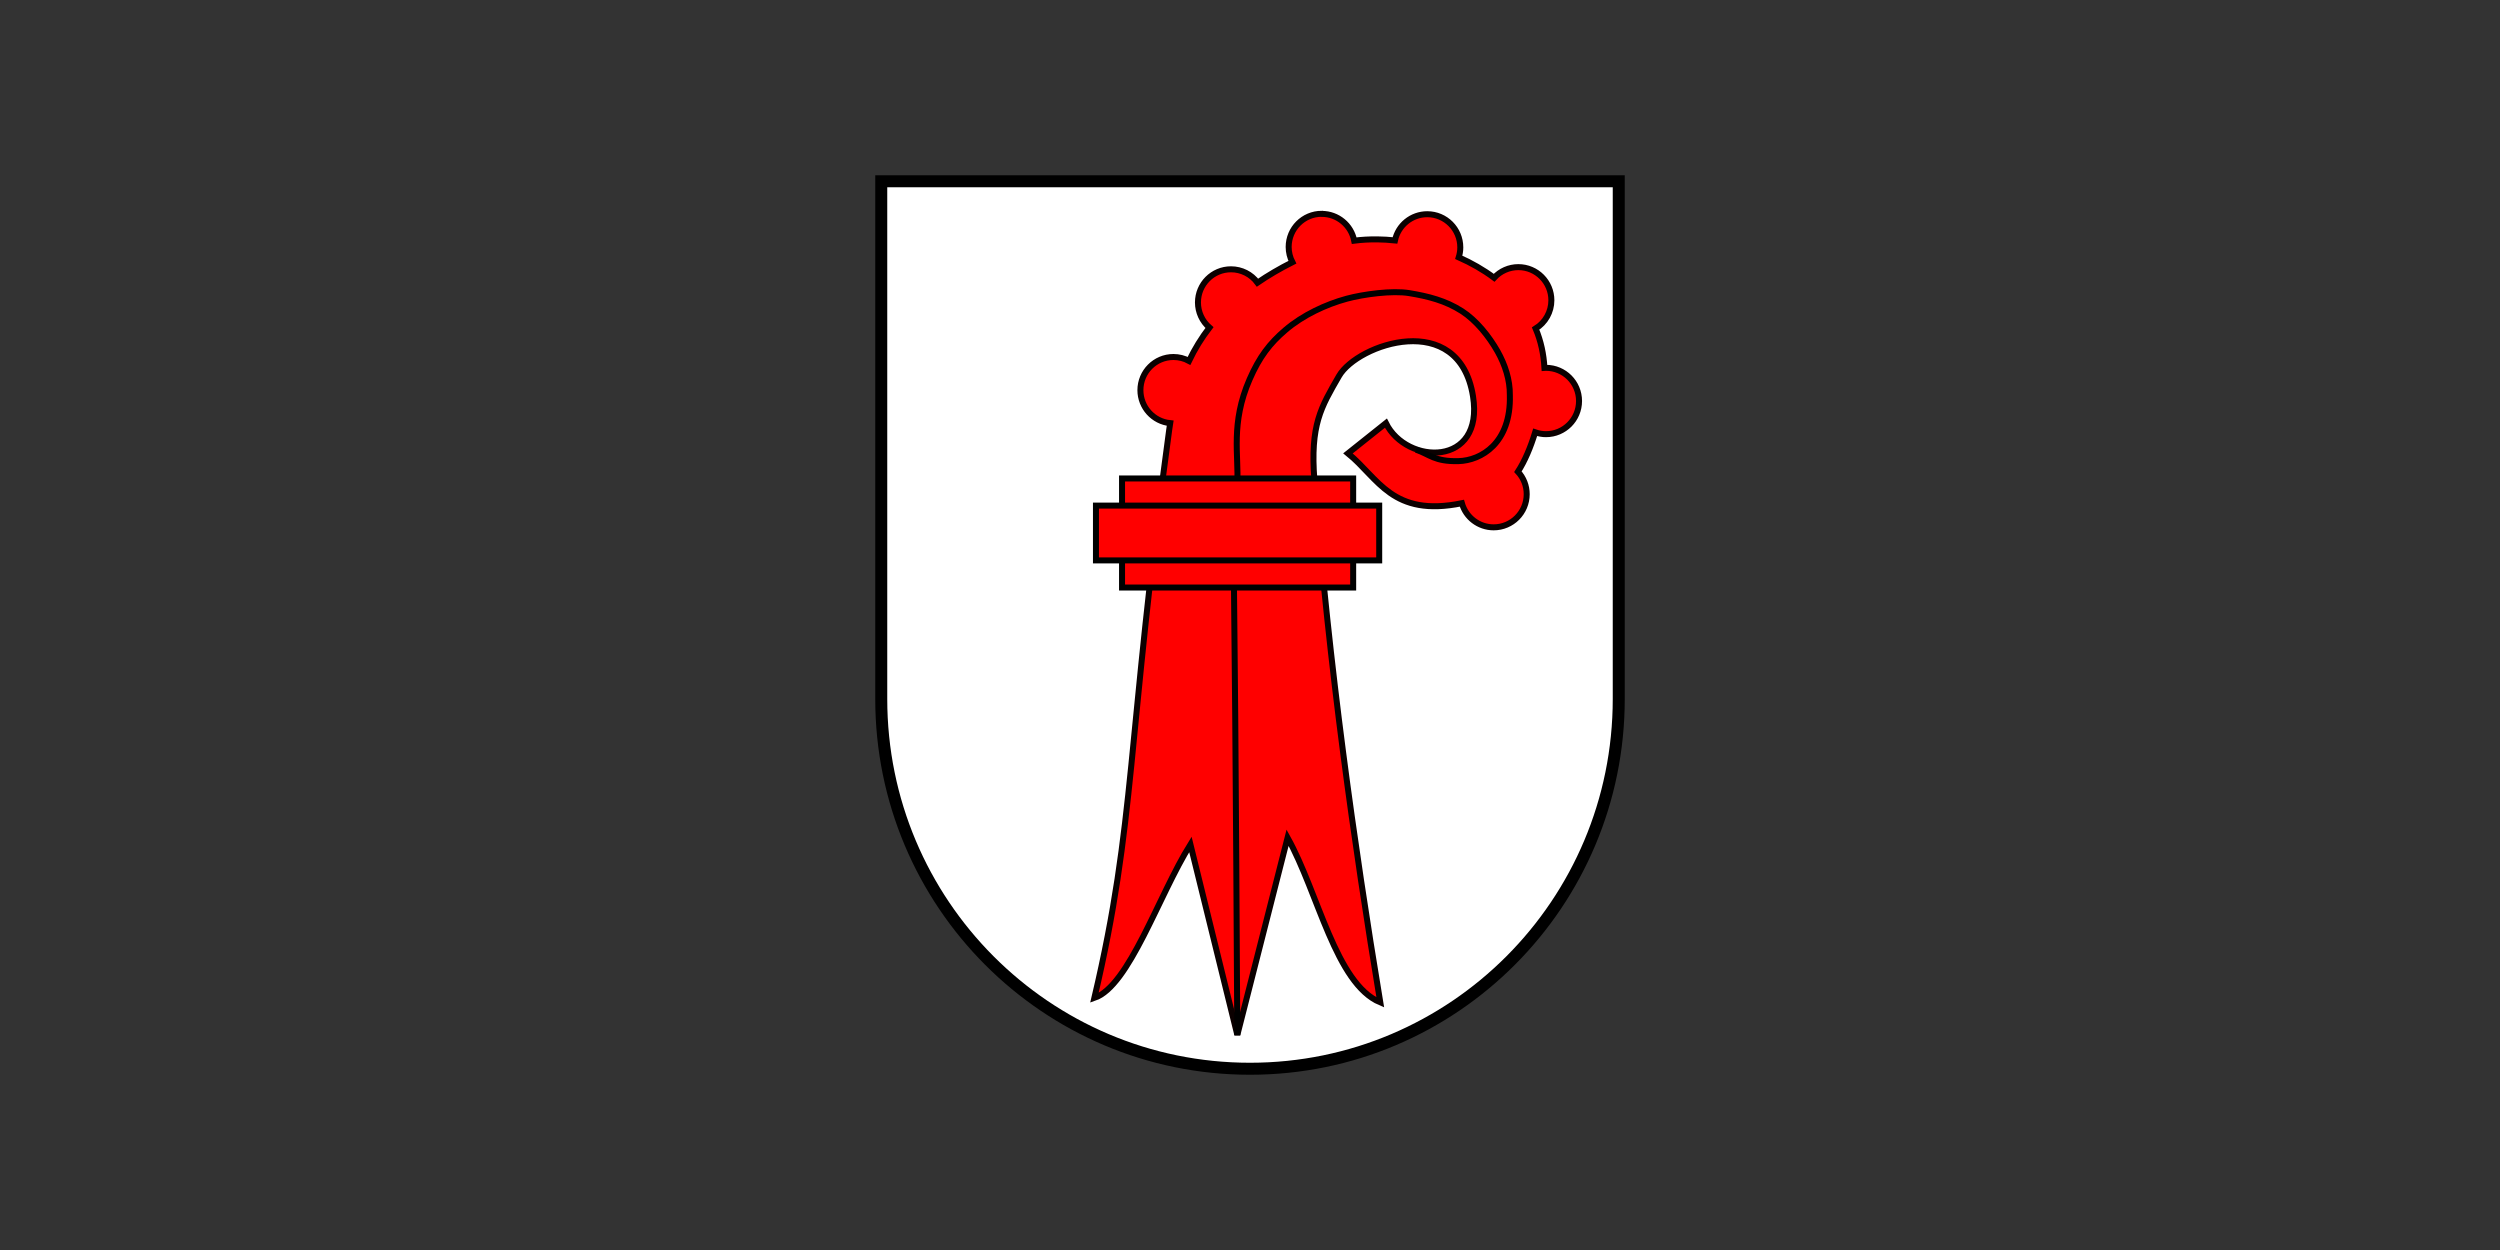 <?xml version="1.0" encoding="UTF-8"?>
<svg id="Ebene_1" data-name="Ebene 1" xmlns="http://www.w3.org/2000/svg" viewBox="0 0 600 300">
  <rect x="0" y="0" width="600" height="300" fill="#333333" stroke="none"/>
  <g id="g824">
    <path id="path5818" d="m211.5,43.5v124.25c0,49.02,39.62,88.75,88.5,88.75s88.5-39.73,88.5-88.75V43.5h-177Z" fill="#fff" stroke="#000" stroke-width="2.88"/>
  </g>
  <path id="path6434" d="m317.21,51.31c-4.38,0-7.93,3.56-7.93,7.96h0c0,1.27.31,2.53.89,3.66-3.01,1.52-5.8,3.15-8.37,4.91-1.49-2.02-3.85-3.21-6.36-3.21-4.38,0-7.93,3.56-7.93,7.96,0,2.31,1.01,4.51,2.76,6.03-1.89,2.46-3.53,5.12-4.91,8-1.15-.62-2.43-.94-3.73-.94-4.38,0-7.93,3.56-7.93,7.96,0,0,0,0,0,0,0,4.09,3.09,7.52,7.15,7.92-.08.53-.17,1.05-.24,1.59-10.25,75.12-8,94.06-17.96,136.35,8.36-2.84,15.37-24.51,23.05-36.84l11.26,45.72,12.06-47.33c7.39,13.25,11.52,35,22.25,39.53-6.31-38.19-12.27-80.48-15.81-125.32-1.05-13.32,1.59-17.52,5.9-25.01,4.43-7.7,28.81-16.1,32.16,4.84,2.73,17.06-15.92,16.53-20.9,6.46l-9.11,7.26c7.34,5.95,10.58,15.39,27.34,11.96.97,3.43,4.08,5.79,7.63,5.79,4.38,0,7.93-3.56,7.93-7.96h0c0-2-.75-3.92-2.11-5.39,1.66-2.58,3.04-5.84,4.14-9.46.84.29,1.72.45,2.6.45,4.38,0,7.93-3.56,7.93-7.96,0-4.4-3.55-7.96-7.93-7.96h0c-.12,0-.24,0-.37.01-.18-3.26-.85-6.43-2.12-9.44,2.35-1.45,3.78-4.01,3.78-6.78,0-4.4-3.55-7.96-7.93-7.96-2.21,0-4.32.93-5.81,2.56-2.59-1.93-5.46-3.57-8.49-4.91.24-.77.37-1.58.37-2.39,0-4.4-3.55-7.96-7.93-7.96-3.74,0-6.97,2.62-7.75,6.29-1.43-.15-2.84-.23-4.23-.25-1.91-.02-3.76.08-5.55.31-.73-3.73-3.99-6.43-7.78-6.43h0Z" fill="red" stroke="#0b0000" stroke-linecap="round" stroke-width="1.44"/>
  <path id="path6514" d="m296.95,248.37s-.36-71.99-.8-107.84c-.1-8.25.37-16.23.8-24.47.36-6.77-1.65-14.44,2.95-25.01,2.35-5.41,4.88-8.67,8.58-11.83,4.19-3.59,9.73-6.17,14.74-7.53,3.98-1.08,10.95-2.02,15.01-1.34,4.58.76,8.68,1.8,12.6,4.3,3.47,2.22,6.55,6.09,8.58,9.68,1.79,3.18,3,6.83,2.95,10.49.34,11.57-6.93,15.71-12.33,15.85-5.78.15-6.96-1.67-10.18-2.74" fill="none" stroke="#000" stroke-width="1.44"/>
  <rect id="rect6487-3" x="269.29" y="114.83" width="55.47" height="26.18" fill="red" stroke="#000" stroke-linecap="round" stroke-width="1.44"/>
  <rect id="rect6487" x="263.03" y="121.35" width="67.98" height="13.14" fill="red" stroke="#000" stroke-linecap="round" stroke-width="1.44"/>
</svg>